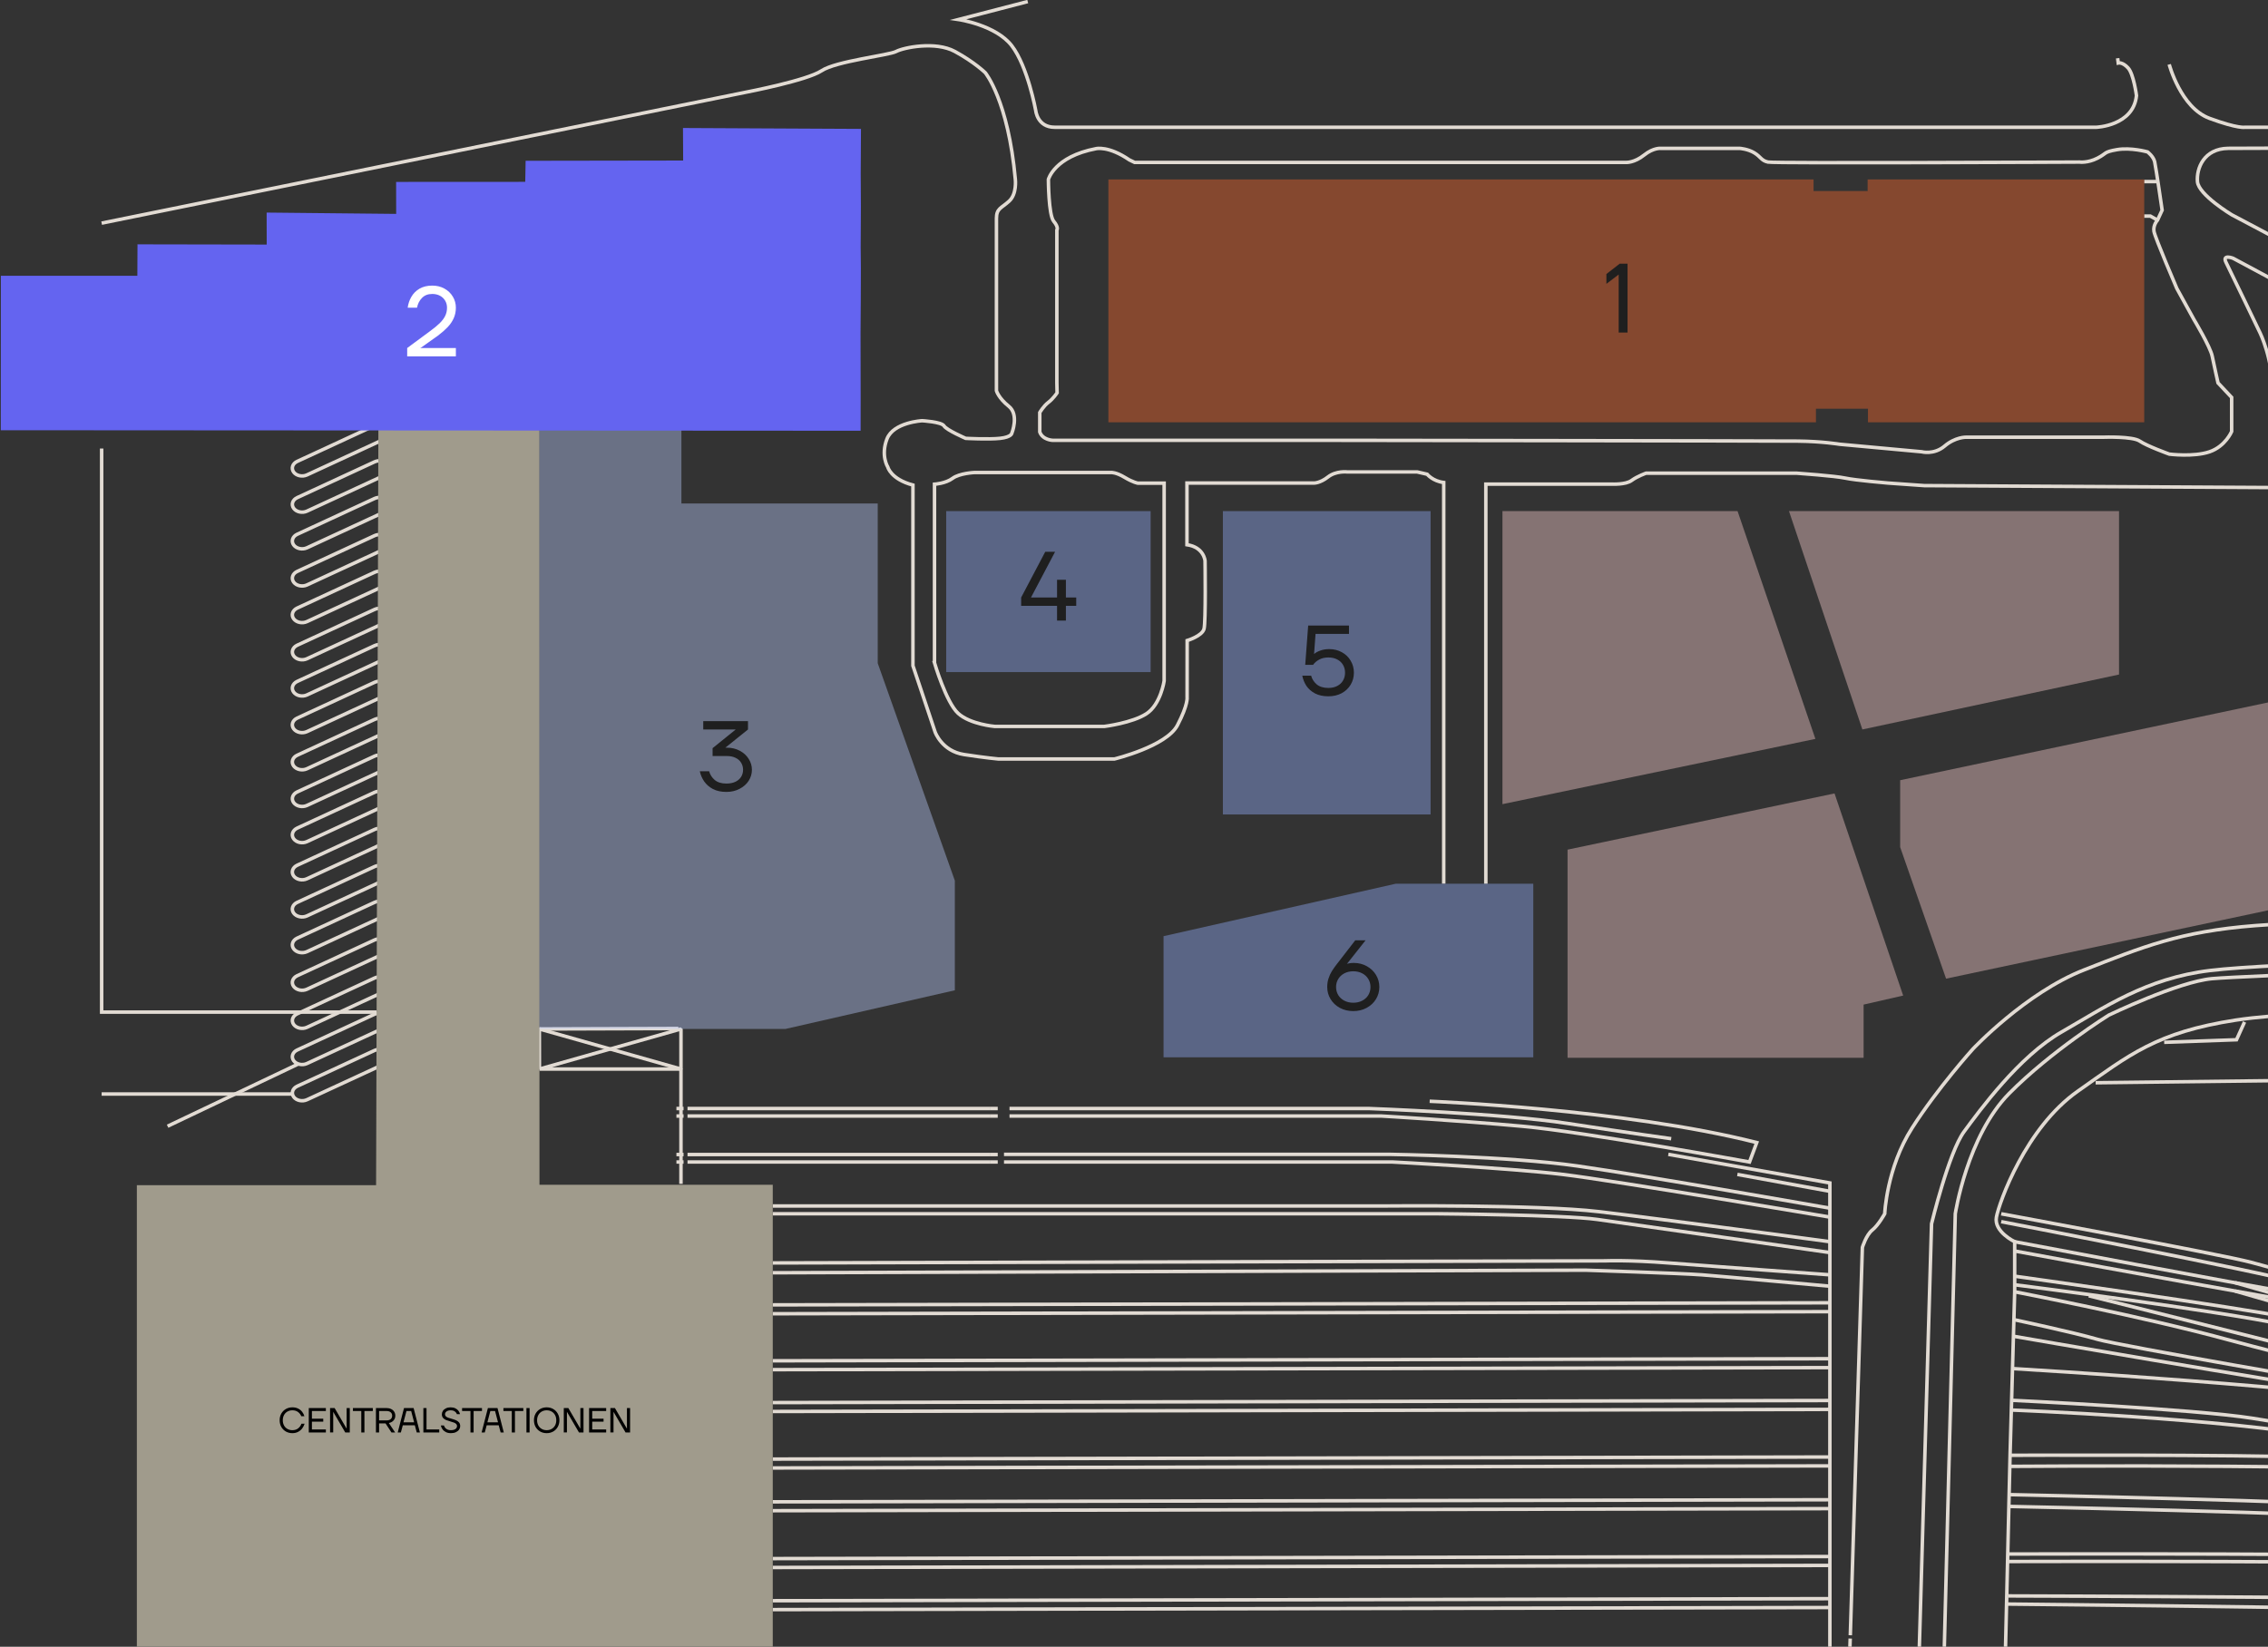 <svg width="369" height="268" viewBox="0 0 369 268" fill="none" xmlns="http://www.w3.org/2000/svg">
<rect x="0" y="0" width="369" height="268" fill="#333333" stroke="none"/>
<g clip-path="url(#clip0_1498_21224)">
<path d="M16.537 36.315L121.552 14.969C121.552 14.969 131.312 13.086 133.662 11.516C136.012 9.947 144.63 9.005 145.805 8.377C146.98 7.749 152.172 6.651 155.355 8.377C158.536 10.104 160.298 11.83 160.298 11.83C160.298 11.83 164.019 16.278 165.195 29.199C165.195 29.199 165.473 31.559 164.192 32.729C162.911 33.9 162.121 33.9 162.121 35.56V63.583C162.121 63.583 162.426 64.754 164.132 66.121C165.839 67.488 164.627 70.492 164.627 70.492C164.627 70.492 164.594 71.133 162.708 71.338C160.823 71.543 157.115 71.338 157.115 71.338C157.115 71.338 153.988 69.984 153.593 69.316C153.198 68.648 150.031 68.47 150.031 68.47C150.031 68.47 145.367 68.715 144.311 71.431C143.255 74.147 144.444 76.014 144.444 76.014C144.444 76.014 144.929 77.988 148.534 78.941V108.347L152.149 119.153C152.149 119.153 153.257 122.244 156.836 122.795C160.414 123.346 162.449 123.524 162.449 123.524H181.301C181.301 123.524 189.779 121.473 191.569 118.031C193.358 114.591 193.139 113.442 193.139 113.442L193.149 104.245C193.149 104.245 195.589 103.516 195.894 102.348C196.199 101.181 196.06 91.276 196.06 91.276C196.06 91.276 195.894 89.05 193.116 88.651V78.614H213.757C213.757 78.614 214.746 78.659 216.067 77.621C217.388 76.584 219.204 76.805 219.204 76.805H230.57L232.194 77.18C232.194 77.18 233.103 78.305 234.893 78.526V143.814" stroke="#E2DBD3" stroke-width="0.568" stroke-miterlimit="10"/>
<path d="M152.042 107.866V78.802C152.042 78.802 153.862 78.691 154.98 77.85C156.099 77.009 158.549 76.898 158.549 76.898H180.8C180.8 76.898 181.57 76.842 182.968 77.683C184.365 78.523 185.135 78.635 185.135 78.635H189.404V110.821C189.404 110.821 188.843 114.633 186.536 116.147C184.226 117.661 179.678 118.222 179.678 118.222H161.835C161.835 118.222 157.848 117.887 155.886 116.091C153.925 114.296 152.039 107.866 152.039 107.866H152.042Z" stroke="#E2DBD3" stroke-width="0.568" stroke-miterlimit="10" stroke-linecap="round"/>
<path d="M16.537 72.995V164.715H61.269" stroke="#E2DBD3" stroke-width="0.568" stroke-miterlimit="10"/>
<path d="M27.266 183.284L48.448 173.199" stroke="#E2DBD3" stroke-width="0.568" stroke-miterlimit="10"/>
<path d="M16.537 178.046H47.578" stroke="#E2DBD3" stroke-width="0.568" stroke-miterlimit="10"/>
<path d="M87.766 173.981H110.794V167.458L87.766 173.981Z" stroke="#E2DBD3" stroke-width="0.568" stroke-linecap="round" stroke-linejoin="bevel"/>
<path d="M110.372 167.386L87.752 167.458" stroke="#E2DBD3" stroke-width="0.568" stroke-linejoin="bevel"/>
<path d="M110.793 192.664V173.981L87.752 167.458L87.765 173.981" stroke="#E2DBD3" stroke-width="0.568" stroke-linejoin="bevel"/>
<path d="M110.053 180.408H111.215" stroke="#E2DBD3" stroke-width="0.568" stroke-linejoin="bevel"/>
<path d="M111.855 180.408H111.858" stroke="#E2DBD3" stroke-width="0.568" stroke-linejoin="bevel"/>
<path d="M111.859 180.408H161.172" stroke="#E2DBD3" stroke-width="0.568" stroke-linejoin="bevel"/>
<path d="M161.17 180.408H162.332" stroke="#E2DBD3" stroke-width="0.568" stroke-linejoin="bevel"/>
<path d="M110.053 181.627H111.215" stroke="#E2DBD3" stroke-width="0.568" stroke-linejoin="bevel"/>
<path d="M111.855 181.627H111.858" stroke="#E2DBD3" stroke-width="0.568" stroke-linejoin="bevel"/>
<path d="M111.859 181.627H161.172" stroke="#E2DBD3" stroke-width="0.568" stroke-linejoin="bevel"/>
<path d="M161.17 181.627H162.332" stroke="#E2DBD3" stroke-width="0.568" stroke-linejoin="bevel"/>
<path d="M110.053 187.892H111.215" stroke="#E2DBD3" stroke-width="0.568" stroke-linejoin="bevel"/>
<path d="M111.855 187.892H111.858" stroke="#E2DBD3" stroke-width="0.568" stroke-linejoin="bevel"/>
<path d="M111.859 187.892H161.172" stroke="#E2DBD3" stroke-width="0.568" stroke-linejoin="bevel"/>
<path d="M161.17 187.892H162.332" stroke="#E2DBD3" stroke-width="0.568" stroke-linejoin="bevel"/>
<path d="M110.053 189.11H111.215" stroke="#E2DBD3" stroke-width="0.568" stroke-linejoin="bevel"/>
<path d="M111.855 189.11H111.858" stroke="#E2DBD3" stroke-width="0.568" stroke-linejoin="bevel"/>
<path d="M111.859 189.11H161.172" stroke="#E2DBD3" stroke-width="0.568" stroke-linejoin="bevel"/>
<path d="M161.17 189.11H162.332" stroke="#E2DBD3" stroke-width="0.568" stroke-linejoin="bevel"/>
<path d="M60.948 69.263L48.357 75.089C47.598 75.44 47.337 76.218 47.775 76.825C48.213 77.433 49.183 77.641 49.942 77.29L62.533 71.463C63.292 71.112 63.553 70.335 63.115 69.728C62.677 69.12 61.707 68.912 60.948 69.263Z" stroke="#E2DBD3" stroke-width="0.568" stroke-miterlimit="10" stroke-linecap="round"/>
<path d="M60.952 75.159L48.361 80.985C47.602 81.336 47.341 82.113 47.779 82.721C48.217 83.328 49.187 83.536 49.946 83.185L62.537 77.359C63.296 77.008 63.557 76.231 63.119 75.623C62.681 75.016 61.711 74.808 60.952 75.159Z" stroke="#E2DBD3" stroke-width="0.568" stroke-miterlimit="10" stroke-linecap="round"/>
<path d="M60.95 81.124L48.358 86.95C47.6 87.302 47.339 88.079 47.777 88.686C48.215 89.294 49.185 89.502 49.944 89.151L62.535 83.325C63.294 82.973 63.555 82.196 63.117 81.589C62.679 80.981 61.709 80.773 60.95 81.124Z" stroke="#E2DBD3" stroke-width="0.568" stroke-miterlimit="10" stroke-linecap="round"/>
<path d="M60.95 87.17L48.358 92.996C47.6 93.347 47.339 94.124 47.777 94.732C48.215 95.34 49.185 95.547 49.944 95.196L62.535 89.37C63.294 89.019 63.555 88.242 63.117 87.634C62.679 87.027 61.709 86.819 60.95 87.17Z" stroke="#E2DBD3" stroke-width="0.568" stroke-miterlimit="10" stroke-linecap="round"/>
<path d="M60.948 93.136L48.357 98.962C47.598 99.313 47.337 100.09 47.775 100.698C48.213 101.305 49.183 101.513 49.942 101.162L62.533 95.336C63.292 94.985 63.553 94.208 63.115 93.6C62.677 92.992 61.707 92.785 60.948 93.136Z" stroke="#E2DBD3" stroke-width="0.568" stroke-miterlimit="10" stroke-linecap="round"/>
<path d="M60.952 99.179L48.361 105.005C47.602 105.356 47.341 106.133 47.779 106.741C48.217 107.348 49.187 107.556 49.946 107.205L62.537 101.379C63.296 101.028 63.557 100.251 63.119 99.643C62.681 99.035 61.711 98.828 60.952 99.179Z" stroke="#E2DBD3" stroke-width="0.568" stroke-miterlimit="10" stroke-linecap="round"/>
<path d="M60.95 105.072L48.358 110.898C47.6 111.249 47.339 112.026 47.777 112.634C48.215 113.241 49.185 113.449 49.944 113.098L62.535 107.272C63.294 106.921 63.555 106.144 63.117 105.536C62.679 104.929 61.709 104.721 60.95 105.072Z" stroke="#E2DBD3" stroke-width="0.568" stroke-miterlimit="10" stroke-linecap="round"/>
<path d="M60.948 111.04L48.357 116.866C47.598 117.217 47.337 117.994 47.775 118.602C48.213 119.21 49.183 119.417 49.942 119.066L62.533 113.24C63.292 112.889 63.553 112.112 63.115 111.504C62.677 110.897 61.707 110.689 60.948 111.04Z" stroke="#E2DBD3" stroke-width="0.568" stroke-miterlimit="10" stroke-linecap="round"/>
<path d="M60.948 117.083L48.357 122.909C47.598 123.26 47.337 124.038 47.775 124.645C48.213 125.253 49.183 125.461 49.942 125.109L62.533 119.283C63.292 118.932 63.553 118.155 63.115 117.548C62.677 116.94 61.707 116.732 60.948 117.083Z" stroke="#E2DBD3" stroke-width="0.568" stroke-miterlimit="10" stroke-linecap="round"/>
<path d="M60.952 123.054L48.361 128.88C47.602 129.231 47.341 130.008 47.779 130.616C48.217 131.223 49.187 131.431 49.946 131.08L62.537 125.254C63.296 124.903 63.557 124.126 63.119 123.518C62.681 122.911 61.711 122.703 60.952 123.054Z" stroke="#E2DBD3" stroke-width="0.568" stroke-miterlimit="10" stroke-linecap="round"/>
<path d="M60.95 128.944L48.358 134.77C47.6 135.122 47.339 135.899 47.777 136.506C48.215 137.114 49.185 137.322 49.944 136.971L62.535 131.145C63.294 130.793 63.555 130.016 63.117 129.409C62.679 128.801 61.709 128.593 60.95 128.944Z" stroke="#E2DBD3" stroke-width="0.568" stroke-miterlimit="10" stroke-linecap="round"/>
<path d="M60.948 134.988L48.357 140.814C47.598 141.165 47.337 141.942 47.775 142.55C48.213 143.157 49.183 143.365 49.942 143.014L62.533 137.188C63.292 136.837 63.553 136.06 63.115 135.452C62.677 134.845 61.707 134.637 60.948 134.988Z" stroke="#E2DBD3" stroke-width="0.568" stroke-miterlimit="10" stroke-linecap="round"/>
<path d="M60.948 141.031L48.357 146.857C47.598 147.208 47.337 147.985 47.775 148.593C48.213 149.2 49.183 149.408 49.942 149.057L62.533 143.231C63.292 142.88 63.553 142.103 63.115 141.495C62.677 140.888 61.707 140.68 60.948 141.031Z" stroke="#E2DBD3" stroke-width="0.568" stroke-miterlimit="10" stroke-linecap="round"/>
<path d="M60.95 146.849L48.358 152.675C47.6 153.026 47.339 153.803 47.777 154.411C48.215 155.018 49.185 155.226 49.944 154.875L62.535 149.049C63.294 148.698 63.555 147.921 63.117 147.313C62.679 146.706 61.709 146.498 60.95 146.849Z" stroke="#E2DBD3" stroke-width="0.568" stroke-miterlimit="10" stroke-linecap="round"/>
<path d="M60.95 152.967L48.358 158.793C47.6 159.144 47.339 159.921 47.777 160.529C48.215 161.136 49.185 161.344 49.944 160.993L62.535 155.167C63.294 154.816 63.555 154.039 63.117 153.431C62.679 152.824 61.709 152.616 60.95 152.967Z" stroke="#E2DBD3" stroke-width="0.568" stroke-miterlimit="10" stroke-linecap="round"/>
<path d="M60.952 159.163L48.361 164.989C47.602 165.34 47.341 166.117 47.779 166.725C48.217 167.332 49.187 167.54 49.946 167.189L62.537 161.363C63.296 161.012 63.557 160.235 63.119 159.627C62.681 159.02 61.711 158.812 60.952 159.163Z" stroke="#E2DBD3" stroke-width="0.568" stroke-miterlimit="10" stroke-linecap="round"/>
<path d="M60.95 165.056L48.358 170.882C47.6 171.233 47.339 172.01 47.777 172.618C48.215 173.225 49.185 173.433 49.944 173.082L62.535 167.256C63.294 166.905 63.555 166.128 63.117 165.52C62.679 164.913 61.709 164.705 60.95 165.056Z" stroke="#E2DBD3" stroke-width="0.568" stroke-miterlimit="10" stroke-linecap="round"/>
<path d="M60.952 170.949L48.361 176.775C47.602 177.126 47.341 177.903 47.779 178.511C48.217 179.118 49.187 179.326 49.946 178.975L62.537 173.149C63.296 172.798 63.557 172.021 63.119 171.413C62.681 170.806 61.711 170.598 60.952 170.949Z" stroke="#E2DBD3" stroke-width="0.568" stroke-miterlimit="10" stroke-linecap="round"/>
<path d="M167.213 0.253L155.949 3.176C155.949 3.176 162.027 4.065 164.62 7.452C167.213 10.838 168.511 17.983 168.511 17.983C168.511 17.983 168.753 20.71 171.591 20.71H341.076C341.076 20.71 347.097 20.497 347.602 15.555C347.602 15.555 347.144 12.04 346.231 11.051C345.318 10.061 344.631 10.245 344.631 10.245L344.538 9.476" stroke="#E2DBD3" stroke-width="0.568" stroke-miterlimit="10"/>
<path d="M352.926 10.482C352.926 10.482 354.788 17.529 359.485 19.26C364.182 20.992 365.301 20.71 365.301 20.71H390.128C390.128 20.71 398.925 19.558 401.833 18.723C404.741 17.888 430.833 11.612 430.833 11.612C430.833 11.612 434.129 10.553 433.535 6.717L431.069 0.237" stroke="#E2DBD3" stroke-width="0.568" stroke-miterlimit="10"/>
<path d="M171.95 62.309V37.443C171.95 37.443 172.292 37.034 171.439 36.01C170.585 34.985 170.572 29.202 170.572 29.202C170.572 29.202 171.525 25.488 178.343 24.19C178.343 24.19 180.368 23.701 183.744 26.02L184.604 26.435H264.596C264.596 26.435 265.921 26.496 267.484 25.243C269.048 23.99 270.256 24.147 270.256 24.147H283.063C283.063 24.147 284.374 24.233 285.433 24.879C286.492 25.525 286.542 26.132 287.65 26.374C288.759 26.616 338.35 26.374 338.35 26.374C338.35 26.374 339.662 26.555 341.252 25.744C342.842 24.932 342.178 24.749 344.432 24.355C346.686 23.961 349.405 24.725 349.405 24.725C349.405 24.725 350.357 25.443 350.56 26.323C350.762 27.204 351.775 34.2 351.775 34.2L351.025 35.823C351.025 35.823 350.274 36.635 350.447 37.654C350.62 38.672 354.162 46.938 354.162 46.938L356.96 52.019C356.96 52.019 359.602 56.422 359.918 57.946C360.233 59.47 360.867 62.314 360.867 62.314L363.085 64.677V70.223C363.085 70.223 362.082 72.636 359.493 73.525C356.904 74.413 352.943 73.905 352.943 73.905C352.943 73.905 349.298 72.593 348.137 71.787C346.975 70.984 342.274 71.151 342.274 71.151H319.877C319.877 71.151 318.134 71.109 316.391 72.591C314.649 74.073 312.64 73.522 312.64 73.522L299.276 72.296C299.276 72.296 296.53 71.83 292.514 71.787C288.497 71.745 217.398 71.66 217.398 71.66H171.283C171.283 71.66 169.646 71.617 169.168 70.306V67.135C169.168 67.135 169.782 66.081 170.569 65.485C171.359 64.889 171.986 63.929 171.986 63.929L171.95 62.312V62.309Z" stroke="#E2DBD3" stroke-width="0.568" stroke-miterlimit="10" stroke-linecap="round"/>
<path d="M348.863 29.553H350.865" stroke="#E2DBD3" stroke-width="0.568" stroke-miterlimit="10"/>
<path d="M348.863 35.166H349.862L351.021 35.821" stroke="#E2DBD3" stroke-width="0.568" stroke-miterlimit="10"/>
<path d="M241.744 143.819V78.787H262.243C262.243 78.787 264.487 78.906 265.449 78.199C266.412 77.491 267.819 77.007 267.819 77.007H292.315C292.315 77.007 298.619 77.456 300.225 77.81C301.832 78.164 307.173 78.614 307.173 78.614L313.075 79.031L395.235 79.491L434.174 79.398C434.174 79.398 441.065 78.773 443.196 78.217C445.327 77.661 451.256 76.286 451.256 76.286C451.256 76.286 454.035 75.581 456.627 76.286C459.22 76.991 461.676 78.587 461.676 78.587C461.676 78.587 462.881 79.59 463.25 80.369C463.618 81.149 466.862 97.778 466.862 97.778L467.881 103.011L468.196 109.47C468.196 109.47 468.113 117.153 467.14 121.199C466.168 125.245 462.138 135.86 462.138 135.86C462.138 135.86 459.359 141.167 454.728 143.989C450.098 146.809 444.63 148.11 444.63 148.11L440.414 148.741L401.184 149.52" stroke="#E2DBD3" stroke-width="0.568" stroke-miterlimit="10"/>
<path d="M433.61 71.649L448.78 68.055C448.78 68.055 451.539 67.64 454.301 65.429C457.059 63.219 455.854 58.795 455.854 58.795C455.854 58.795 440.242 17.664 439.466 15.315C438.689 12.966 435.844 14.07 435.844 14.07C435.844 14.07 406.861 21.051 401.081 22.503C395.302 23.956 390.558 24.142 390.558 24.142C390.558 24.142 366.491 24.094 362.524 24.142C358.557 24.19 357.349 27.412 357.522 29.556C357.694 31.7 363.089 34.948 363.089 34.948L376.151 41.859L372.012 46.698L363.321 42.032C363.321 42.032 361.469 41.306 362.186 42.732C362.903 44.158 367.739 54.24 367.739 54.24C367.739 54.24 369.758 58.388 369.758 63.716C369.758 69.045 369.801 69.989 369.801 69.989C369.801 69.989 370.262 73.761 375.185 74.051C380.108 74.338 416.926 74.206 416.926 74.206L423.91 73.735" stroke="#E2DBD3" stroke-width="0.568" stroke-miterlimit="10"/>
<path d="M232.606 179.225C232.606 179.225 264.325 180.486 285.819 185.947L284.641 189.11C284.641 189.11 257.789 184.215 247.687 183.295C237.586 182.374 224.732 181.627 224.732 181.627H164.246" stroke="#E2DBD3" stroke-width="0.568" stroke-miterlimit="10"/>
<path d="M164.246 180.408H222.78C222.78 180.408 244.261 181.18 255.04 182.835C265.819 184.489 271.903 185.319 271.903 185.319" stroke="#E2DBD3" stroke-width="0.568" stroke-miterlimit="10"/>
<path d="M271.436 187.863L297.72 192.518V267.992" stroke="#E2DBD3" stroke-width="0.568" stroke-miterlimit="10"/>
<path d="M163.348 187.863H226.031C226.031 187.863 245.381 188.147 256.668 189.762C267.954 191.377 297.718 196.625 297.718 196.625" stroke="#E2DBD3" stroke-width="0.568" stroke-miterlimit="10"/>
<path d="M282.668 191.132L297.719 193.88" stroke="#E2DBD3" stroke-width="0.568" stroke-miterlimit="10"/>
<path d="M163.348 189.11H226.533C226.533 189.11 245.58 190.084 254.244 191.132C262.909 192.18 297.714 198.078 297.714 198.078" stroke="#E2DBD3" stroke-width="0.568" stroke-miterlimit="10"/>
<path d="M125.725 196.269H225.033C225.033 196.269 250.199 196.016 260.184 197.195C270.173 198.373 297.719 202.081 297.719 202.081" stroke="#E2DBD3" stroke-width="0.568" stroke-miterlimit="10"/>
<path d="M125.725 197.532H233.903C233.903 197.532 254.402 197.7 259.869 198.458C265.336 199.216 297.719 203.851 297.719 203.851" stroke="#E2DBD3" stroke-width="0.568" stroke-miterlimit="10"/>
<path d="M125.725 205.535L261.13 205.197C261.13 205.197 264.918 205.029 271.434 205.535C277.951 206.04 297.719 207.471 297.719 207.471" stroke="#E2DBD3" stroke-width="0.568" stroke-miterlimit="10"/>
<path d="M125.725 207.136L257.977 206.716C257.977 206.716 273.536 207.221 276.898 207.474C280.261 207.727 297.719 209.328 297.719 209.328" stroke="#E2DBD3" stroke-width="0.568" stroke-miterlimit="10"/>
<path d="M125.725 212.361L297.719 212.023" stroke="#E2DBD3" stroke-width="0.568" stroke-miterlimit="10"/>
<path d="M125.725 213.805L297.719 213.467" stroke="#E2DBD3" stroke-width="0.568" stroke-miterlimit="10"/>
<path d="M125.725 221.462L297.719 221.124" stroke="#E2DBD3" stroke-width="0.568" stroke-miterlimit="10"/>
<path d="M125.725 222.906L297.719 222.571" stroke="#E2DBD3" stroke-width="0.568" stroke-miterlimit="10"/>
<path d="M125.725 228.264L297.719 227.926" stroke="#E2DBD3" stroke-width="0.568" stroke-miterlimit="10"/>
<path d="M125.725 229.711L297.719 229.373" stroke="#E2DBD3" stroke-width="0.568" stroke-miterlimit="10"/>
<path d="M125.725 237.458L297.719 237.12" stroke="#E2DBD3" stroke-width="0.568" stroke-miterlimit="10"/>
<path d="M125.725 238.905L297.719 238.567" stroke="#E2DBD3" stroke-width="0.568" stroke-miterlimit="10"/>
<path d="M125.725 244.414L297.719 244.076" stroke="#E2DBD3" stroke-width="0.568" stroke-miterlimit="10"/>
<path d="M125.725 245.859L297.719 245.521" stroke="#E2DBD3" stroke-width="0.568" stroke-miterlimit="10"/>
<path d="M125.725 253.653L297.719 253.316" stroke="#E2DBD3" stroke-width="0.568" stroke-miterlimit="10"/>
<path d="M125.725 255.101L297.719 254.763" stroke="#E2DBD3" stroke-width="0.568" stroke-miterlimit="10"/>
<path d="M125.725 260.509L297.719 260.174" stroke="#E2DBD3" stroke-width="0.568" stroke-miterlimit="10"/>
<path d="M125.725 261.956L297.719 261.618" stroke="#E2DBD3" stroke-width="0.568" stroke-miterlimit="10"/>
<path d="M300.982 267.992L301.026 266.662" stroke="#E2DBD3" stroke-width="0.568" stroke-miterlimit="10"/>
<path d="M301.039 266.132L301.041 266.13" stroke="#E2DBD3" stroke-width="0.568" stroke-miterlimit="10"/>
<path d="M301.043 266.13L303.005 203.015C303.005 203.015 303.612 200.991 304.621 200.182C305.631 199.373 306.64 197.53 306.64 197.53C306.64 197.53 306.942 190.065 311.085 183.59C315.224 177.115 320.984 170.722 320.984 170.722C320.984 170.722 329.568 161.576 339.062 157.855C348.556 154.133 354.614 151.592 366.937 150.637C377.065 149.853 391.701 149.6 396.587 149.536" stroke="#E2DBD3" stroke-width="0.568" stroke-miterlimit="10"/>
<path d="M312.275 267.992L314.26 199.163C314.26 199.163 317.072 187.532 319.552 184.167C322.032 180.802 328.482 171.922 335.426 167.945C342.371 163.968 349.153 159.211 359.569 157.945C369.986 156.679 406.319 155.955 406.319 155.955" stroke="#E2DBD3" stroke-width="0.568" stroke-miterlimit="10"/>
<path d="M316.34 267.992L318.122 197.533C318.122 197.533 320.054 184.862 326.893 177.953C333.731 171.044 343.092 165.208 343.092 165.208C343.092 165.208 354.389 159.767 359.886 159.273C365.383 158.778 407.15 157.333 407.15 157.333" stroke="#E2DBD3" stroke-width="0.568" stroke-miterlimit="10"/>
<path d="M326.298 267.992L327.041 236.553L327.785 210.23V202.082C327.785 202.082 324.366 200.456 324.814 198.078C325.259 195.7 329.571 183.55 338.042 177.594C346.514 171.637 350.823 168.017 363.756 166.016C376.686 164.016 415.774 163.896 415.774 163.896" stroke="#E2DBD3" stroke-width="0.568" stroke-miterlimit="10"/>
<path d="M352.107 169.632L363.875 169.214L365.183 166.322" stroke="#E2DBD3" stroke-width="0.568" stroke-miterlimit="10"/>
<path d="M340.957 176.213L441.67 175.035C441.67 175.035 467.499 175.216 474.009 176.564" stroke="#E2DBD3" stroke-width="0.568" stroke-miterlimit="10"/>
<path d="M325.6 197.54C325.6 197.54 361.351 204.13 366.264 205.441C371.177 206.753 388.37 211.448 392.811 212.661C397.253 213.875 407.547 216.311 415.032 217.719C422.518 219.126 474.091 228.591 474.091 228.591" stroke="#E2DBD3" stroke-width="0.568" stroke-miterlimit="10"/>
<path d="M325.6 198.82C325.6 198.82 367.549 206.913 373.983 208.753C380.416 210.594 399.009 216.218 403.922 217.155C408.835 218.091 450.233 225.963 450.233 225.963L474.091 230.089" stroke="#E2DBD3" stroke-width="0.568" stroke-miterlimit="10"/>
<path d="M327.785 202.082C327.785 202.082 365.798 209.283 371.995 210.222C378.193 211.161 402.678 215.096 402.678 215.096" stroke="#E2DBD3" stroke-width="0.568" stroke-miterlimit="10"/>
<path d="M327.785 203.593C327.785 203.593 353.519 208.347 367.434 210.783C381.35 213.22 401.321 216.559 401.321 216.559" stroke="#E2DBD3" stroke-width="0.568" stroke-miterlimit="10"/>
<path d="M363.645 210.116L402.676 221.315" stroke="#E2DBD3" stroke-width="0.568" stroke-miterlimit="10"/>
<path d="M327.785 209.091C327.785 209.091 360.798 213.271 371.936 215.652C383.073 218.033 423.306 224.883 423.306 224.883L474.096 234.085" stroke="#E2DBD3" stroke-width="0.568" stroke-miterlimit="10"/>
<path d="M327.785 207.695C327.785 207.695 363.096 212.59 373.539 214.627C383.982 216.665 417.43 222.443 417.43 222.443L474.092 232.906" stroke="#E2DBD3" stroke-width="0.568" stroke-miterlimit="10"/>
<path d="M363.645 208.756L402.218 219.794" stroke="#E2DBD3" stroke-width="0.568" stroke-miterlimit="10"/>
<path d="M339.844 210.882L474.091 244.563" stroke="#E2DBD3" stroke-width="0.568" stroke-miterlimit="10"/>
<path d="M327.785 210.23C327.785 210.23 348.765 214.271 362.956 218.158C377.144 222.044 474.092 245.957 474.092 245.957" stroke="#E2DBD3" stroke-width="0.568" stroke-miterlimit="10"/>
<path d="M327.654 222.741C327.654 222.741 379.795 225.83 398.239 229.118C416.679 232.406 474.091 241.374 474.091 241.374" stroke="#E2DBD3" stroke-width="0.568" stroke-miterlimit="10"/>
<path d="M474.092 239.78L382.816 225.532C382.816 225.532 344.943 219.054 341.212 217.958C337.481 216.862 327.658 214.766 327.658 214.766" stroke="#E2DBD3" stroke-width="0.568" stroke-miterlimit="10"/>
<path d="M327.283 227.889C327.283 227.889 357 229.317 366.448 230.812C375.895 232.307 415.767 238.735 415.767 238.735L469.408 244.803L422.771 234.085C422.771 234.085 385.718 226.827 378.757 225.965C371.795 225.103 327.781 217.5 327.781 217.5" stroke="#E2DBD3" stroke-width="0.568" stroke-miterlimit="10"/>
<path d="M327.283 229.48C327.283 229.48 361.724 230.778 379.63 234.082C397.532 237.386 440.803 243.616 440.803 243.616" stroke="#E2DBD3" stroke-width="0.568" stroke-miterlimit="10"/>
<path d="M327.035 236.841C327.035 236.841 363.345 236.692 377.393 237.189C391.442 237.687 407.449 238.644 407.449 238.644" stroke="#E2DBD3" stroke-width="0.568" stroke-miterlimit="10"/>
<path d="M327.035 238.644C327.035 238.644 393.184 238.086 410.838 240.278C428.495 242.47 474.089 247.053 474.089 247.053" stroke="#E2DBD3" stroke-width="0.568" stroke-miterlimit="10"/>
<path d="M327.035 243.244C327.035 243.244 379.757 244.364 387.963 245.26C396.169 246.157 418.178 247.452 418.178 247.452L474.096 252.235" stroke="#E2DBD3" stroke-width="0.568" stroke-miterlimit="10"/>
<path d="M327.035 245.167C327.035 245.167 379.757 246.258 387.963 247.154C396.169 248.051 418.178 249.346 418.178 249.346L474.096 254.13" stroke="#E2DBD3" stroke-width="0.568" stroke-miterlimit="10"/>
<path d="M326.773 252.909C326.773 252.909 393.338 252.73 406.314 253.528C419.29 254.326 474.086 258.511 474.086 258.511" stroke="#E2DBD3" stroke-width="0.568" stroke-miterlimit="10"/>
<path d="M326.773 254.127C326.773 254.127 393.338 253.949 406.314 254.747C419.29 255.545 474.086 259.729 474.086 259.729" stroke="#E2DBD3" stroke-width="0.568" stroke-miterlimit="10"/>
<path d="M326.773 259.729C326.773 259.729 403.25 259.908 418.045 260.804C432.841 261.701 474.086 264.092 474.086 264.092" stroke="#E2DBD3" stroke-width="0.568" stroke-miterlimit="10"/>
<path d="M326.459 261.052C326.459 261.052 403.251 261.799 418.046 262.696C432.842 263.592 474.087 265.984 474.087 265.984" stroke="#E2DBD3" stroke-width="0.568" stroke-miterlimit="10"/>
<g opacity="0.4">
<path d="M187.206 83.181H153.943V109.379H187.206V83.181Z" fill="#93AFFF"/>
<path d="M171.98 101V98.6H166.14V97.24L170.06 89.8H171.66L167.74 97.24H171.98V94.36H172.06H173.42V97.24H175.1V98.6H173.42V101H171.98Z" fill="black"/>
</g>
<g opacity="0.4">
<path d="M232.754 83.181H198.961V132.55H232.754V83.181Z" fill="#93AFFF"/>
<path d="M216.118 113.32C215.275 113.32 214.555 113.165 213.958 112.856C213.361 112.536 212.891 112.125 212.55 111.624C212.219 111.112 211.995 110.557 211.878 109.96H213.318C213.467 110.515 213.771 110.989 214.23 111.384C214.699 111.768 215.329 111.96 216.118 111.96C216.673 111.96 217.153 111.853 217.558 111.64C217.974 111.427 218.289 111.133 218.502 110.76C218.726 110.387 218.838 109.96 218.838 109.48C218.838 109 218.726 108.573 218.502 108.2C218.289 107.827 217.974 107.533 217.558 107.32C217.153 107.107 216.673 107 216.118 107C215.542 107 215.041 107.117 214.614 107.352C214.187 107.587 213.862 107.869 213.638 108.2H212.358L212.838 101.8H219.478V103.16H214.038L213.798 106.424V106.44C214.043 106.216 214.379 106.029 214.806 105.88C215.233 105.72 215.723 105.64 216.278 105.64C217.035 105.64 217.718 105.811 218.326 106.152C218.934 106.483 219.409 106.941 219.75 107.528C220.102 108.115 220.278 108.765 220.278 109.48C220.278 110.195 220.102 110.845 219.75 111.432C219.398 112.019 218.907 112.483 218.278 112.824C217.649 113.155 216.929 113.32 216.118 113.32Z" fill="black"/>
</g>
<g opacity="0.4">
<path d="M189.307 172.076V152.358L227.093 143.819H249.464V172.076H189.307Z" fill="#93AFFF"/>
<path d="M220.177 164.551C219.366 164.551 218.635 164.375 217.985 164.023C217.345 163.671 216.843 163.197 216.481 162.599C216.118 162.002 215.937 161.346 215.937 160.631C215.937 160.141 216.006 159.682 216.145 159.255C216.283 158.818 216.465 158.418 216.689 158.055C216.923 157.682 217.222 157.261 217.585 156.791C217.617 156.749 217.649 156.711 217.681 156.679C217.713 156.637 217.745 156.594 217.777 156.551L220.497 153.031H222.177L219.217 156.775L219.153 156.855L219.137 156.871C219.201 156.839 219.323 156.807 219.505 156.775C219.686 156.733 219.937 156.711 220.257 156.711C221.035 156.711 221.739 156.887 222.369 157.239C223.009 157.591 223.51 158.066 223.873 158.663C224.235 159.261 224.417 159.917 224.417 160.631C224.417 161.346 224.235 162.002 223.873 162.599C223.51 163.197 223.003 163.671 222.353 164.023C221.713 164.375 220.987 164.551 220.177 164.551ZM220.177 163.191C220.721 163.191 221.206 163.079 221.633 162.855C222.059 162.631 222.39 162.327 222.625 161.943C222.859 161.549 222.977 161.111 222.977 160.631C222.977 160.151 222.859 159.719 222.625 159.335C222.39 158.941 222.059 158.631 221.633 158.407C221.206 158.183 220.721 158.071 220.177 158.071C219.633 158.071 219.147 158.183 218.721 158.407C218.294 158.631 217.963 158.941 217.729 159.335C217.494 159.719 217.377 160.151 217.377 160.631C217.377 161.111 217.494 161.549 217.729 161.943C217.963 162.327 218.294 162.631 218.721 162.855C219.147 163.079 219.633 163.191 220.177 163.191Z" fill="black"/>
</g>
<g opacity="0.4">
<path d="M244.447 130.872V83.181H282.699L295.363 120.252L244.447 130.872Z" fill="#FFD2D2"/>
<path d="M291.064 83.181H344.762V109.776L303.005 118.717L291.064 83.181Z" fill="#FFD2D2"/>
<path d="M255.039 172.148V138.275L298.476 129.126L309.643 162.023L303.206 163.494V172.148H255.039Z" fill="#FFD2D2"/>
<path d="M309.154 137.871V126.974L391.546 109.555L402.076 141.135L316.623 159.272L309.154 137.871Z" fill="#FFD2D2"/>
</g>
<path d="M22.266 267.992V192.885H61.188L61.569 67.855H87.754L87.771 192.813H125.727V267.992H22.266Z" fill="#A09B8C"/>
<path d="M47.571 233.239C47.177 233.239 46.823 233.15 46.509 232.972C46.195 232.79 45.947 232.54 45.765 232.222C45.587 231.901 45.498 231.539 45.498 231.138C45.498 230.737 45.587 230.377 45.765 230.059C45.947 229.738 46.195 229.488 46.509 229.31C46.823 229.128 47.177 229.038 47.571 229.038C47.93 229.038 48.244 229.106 48.513 229.242C48.785 229.378 49.003 229.556 49.166 229.776C49.332 229.991 49.453 230.228 49.529 230.485H49.018C48.916 230.216 48.742 229.989 48.496 229.804C48.25 229.615 47.941 229.52 47.571 229.52C47.272 229.52 47.003 229.588 46.764 229.724C46.526 229.861 46.34 230.052 46.208 230.298C46.075 230.54 46.009 230.82 46.009 231.138C46.009 231.456 46.075 231.738 46.208 231.984C46.34 232.226 46.526 232.415 46.764 232.552C47.003 232.688 47.272 232.756 47.571 232.756C47.953 232.756 48.269 232.654 48.519 232.449C48.768 232.245 48.944 231.997 49.047 231.706H49.557C49.474 231.974 49.346 232.226 49.171 232.461C49.001 232.692 48.78 232.879 48.507 233.023C48.238 233.167 47.926 233.239 47.571 233.239ZM50.237 233.125V229.151H53.019V229.634H50.748V230.883H52.593V231.365H50.748V232.642H53.019V233.125H50.237ZM53.703 233.125V229.151H54.441L56.393 232.5H56.405L56.399 232.444V229.151H56.91V233.125H56.172L54.219 229.776H54.208L54.213 229.832V233.119L53.703 233.125ZM58.781 233.125V229.634H57.419V229.151H60.655V229.634H59.292V233.125H58.781ZM61.165 233.125V229.151H62.868C63.163 229.151 63.42 229.206 63.64 229.316C63.859 229.422 64.026 229.569 64.139 229.759C64.257 229.948 64.315 230.162 64.315 230.4C64.315 230.695 64.223 230.951 64.037 231.166C63.852 231.378 63.594 231.52 63.265 231.592L64.287 233.125H63.691L62.726 231.649H61.676V233.125H61.165ZM62.868 231.166C63.17 231.166 63.401 231.098 63.56 230.962C63.723 230.822 63.804 230.635 63.804 230.4C63.804 230.165 63.723 229.98 63.56 229.844C63.401 229.704 63.17 229.634 62.868 229.634H61.676V231.166H62.868ZM64.71 233.125L65.732 229.151H67.293L68.315 233.125H67.804L67.492 231.961H65.534L65.221 233.125H64.71ZM65.647 231.479H67.379L66.896 229.634H66.13L65.647 231.479ZM68.882 233.125V229.151H69.393V232.642H71.465V233.125H68.882ZM73.367 233.239C73.045 233.239 72.769 233.18 72.538 233.063C72.307 232.945 72.126 232.792 71.993 232.603C71.861 232.413 71.77 232.209 71.721 231.99H72.231C72.292 232.202 72.417 232.383 72.606 232.535C72.799 232.682 73.053 232.756 73.367 232.756C73.586 232.756 73.77 232.726 73.918 232.665C74.069 232.605 74.181 232.523 74.252 232.421C74.324 232.319 74.36 232.203 74.36 232.075C74.36 231.938 74.313 231.827 74.218 231.74C74.128 231.649 74.012 231.577 73.872 231.524C73.736 231.471 73.547 231.411 73.304 231.342C72.998 231.255 72.752 231.174 72.566 231.098C72.381 231.023 72.222 230.911 72.09 230.763C71.957 230.612 71.891 230.415 71.891 230.173C71.891 229.972 71.948 229.785 72.061 229.611C72.178 229.437 72.345 229.299 72.561 229.196C72.776 229.091 73.026 229.038 73.31 229.038C73.609 229.038 73.866 229.091 74.082 229.196C74.298 229.299 74.466 229.433 74.587 229.6C74.712 229.766 74.797 229.948 74.843 230.145H74.332C74.279 229.97 74.167 229.823 73.997 229.702C73.827 229.581 73.598 229.52 73.31 229.52C73.121 229.52 72.956 229.55 72.816 229.611C72.68 229.671 72.576 229.751 72.504 229.849C72.436 229.948 72.402 230.056 72.402 230.173C72.402 230.305 72.447 230.415 72.538 230.502C72.629 230.589 72.742 230.659 72.879 230.712C73.019 230.765 73.208 230.824 73.446 230.888C73.753 230.975 74.001 231.059 74.19 231.138C74.379 231.217 74.54 231.333 74.673 231.484C74.805 231.636 74.871 231.833 74.871 232.075C74.871 232.287 74.811 232.482 74.69 232.659C74.572 232.834 74.4 232.974 74.173 233.08C73.946 233.186 73.677 233.239 73.367 233.239ZM76.544 233.125V229.634H75.181V229.151H78.417V229.634H77.055V233.125H76.544ZM78.359 233.125L79.381 229.151H80.943L81.964 233.125H81.454L81.141 231.961H79.183L78.87 233.125H78.359ZM79.296 231.479H81.028L80.545 229.634H79.779L79.296 231.479ZM83.269 233.125V229.634H81.906V229.151H85.142V229.634H83.78V233.125H83.269ZM85.652 233.125V229.151H86.163V233.125H85.652ZM88.945 233.239C88.551 233.239 88.197 233.15 87.883 232.972C87.569 232.79 87.321 232.54 87.14 232.222C86.962 231.901 86.873 231.539 86.873 231.138C86.873 230.737 86.962 230.377 87.14 230.059C87.321 229.738 87.569 229.488 87.883 229.31C88.197 229.128 88.551 229.038 88.945 229.038C89.338 229.038 89.692 229.128 90.007 229.31C90.321 229.488 90.567 229.738 90.745 230.059C90.926 230.377 91.017 230.737 91.017 231.138C91.017 231.539 90.926 231.901 90.745 232.222C90.567 232.54 90.321 232.79 90.007 232.972C89.692 233.15 89.338 233.239 88.945 233.239ZM88.945 232.756C89.244 232.756 89.513 232.688 89.751 232.552C89.99 232.415 90.175 232.226 90.307 231.984C90.44 231.738 90.506 231.456 90.506 231.138C90.506 230.82 90.44 230.54 90.307 230.298C90.175 230.052 89.99 229.861 89.751 229.724C89.513 229.588 89.244 229.52 88.945 229.52C88.646 229.52 88.377 229.588 88.139 229.724C87.9 229.861 87.715 230.052 87.582 230.298C87.45 230.54 87.384 230.82 87.384 231.138C87.384 231.456 87.45 231.738 87.582 231.984C87.715 232.226 87.9 232.415 88.139 232.552C88.377 232.688 88.646 232.756 88.945 232.756ZM91.728 233.125V229.151H92.466L94.419 232.5H94.431L94.425 232.444V229.151H94.936V233.125H94.198L92.245 229.776H92.234L92.239 229.832V233.119L91.728 233.125ZM95.842 233.125V229.151H98.624V229.634H96.353V230.883H98.198V231.365H96.353V232.642H98.624V233.125H95.842ZM99.307 233.125V229.151H100.045L101.998 232.5H102.009L102.004 232.444V229.151H102.514V233.125H101.776L99.824 229.776H99.812L99.818 229.832V233.119L99.307 233.125Z" fill="black"/>
<g opacity="0.4">
<path d="M87.752 167.458V67.855H110.866V81.936H142.804V107.935L155.352 143.319V161.164L127.786 167.458H87.752Z" fill="#BBCDFF"/>
<path d="M118.177 128.88C117.334 128.88 116.609 128.725 116.001 128.416C115.403 128.096 114.929 127.685 114.577 127.184C114.225 126.672 113.985 126.117 113.857 125.52H115.377C115.526 126.075 115.83 126.549 116.289 126.944C116.758 127.328 117.387 127.52 118.177 127.52C118.753 127.52 119.243 127.424 119.649 127.232C120.054 127.04 120.363 126.773 120.577 126.432C120.79 126.091 120.897 125.707 120.897 125.28C120.897 124.853 120.79 124.469 120.577 124.128C120.374 123.787 120.07 123.52 119.665 123.328C119.27 123.136 118.801 123.04 118.257 123.04H115.937V121.76L119.681 118.736L119.697 118.72H114.417V117.36H121.697V118.72L118.177 121.552L118.033 121.664L118.017 121.68H118.257C119.035 121.68 119.734 121.845 120.353 122.176C120.982 122.507 121.467 122.949 121.809 123.504C122.161 124.048 122.337 124.64 122.337 125.28C122.337 125.92 122.161 126.517 121.809 127.072C121.457 127.616 120.961 128.053 120.321 128.384C119.691 128.715 118.977 128.88 118.177 128.88Z" fill="black"/>
</g>
<g opacity="0.4">
<path d="M180.332 29.202H295.063V31.09H303.86V29.202H348.864V68.728H303.913V66.517H295.455V68.728H180.332V29.202Z" fill="#FF6727"/>
<!-- höger --><path d="M263.358 54.116V44.676L261.358 46.196V44.596L263.518 42.916H264.798V54.116H263.358Z" fill="black"/>
</g>
<path d="M140.028 64.657L140.019 59.448L140.009 54.243L140.046 49.047L140.065 43.636L140.031 40.185L140.067 33.564L140.037 28.269L140.08 20.976L111.121 20.831L111.148 26.126L85.518 26.166L85.456 29.593L64.448 29.605L64.457 34.81L43.382 34.596L43.392 39.801L22.354 39.764L22.371 39.853L22.347 44.882L0.141 44.88L0.128 70.017L140.022 70.102L140.021 70.025L140.028 64.657Z" fill="#6464F0"/>
<!-- vänster--><path d="M66.249 58V56.64L69.929 53.92C70.601 53.429 71.134 52.992 71.529 52.608C71.923 52.224 72.222 51.829 72.425 51.424C72.627 51.019 72.729 50.571 72.729 50.08C72.729 49.653 72.627 49.269 72.425 48.928C72.222 48.587 71.939 48.32 71.577 48.128C71.214 47.936 70.798 47.84 70.329 47.84C69.625 47.84 69.065 48.059 68.649 48.496C68.233 48.923 67.966 49.451 67.849 50.08H66.329C66.414 49.44 66.611 48.853 66.921 48.32C67.23 47.776 67.667 47.333 68.233 46.992C68.809 46.651 69.507 46.48 70.329 46.48C71.065 46.48 71.721 46.64 72.297 46.96C72.883 47.28 73.342 47.717 73.673 48.272C74.003 48.816 74.169 49.419 74.169 50.08C74.169 50.699 74.051 51.269 73.817 51.792C73.582 52.315 73.251 52.8 72.825 53.248C72.409 53.685 71.891 54.139 71.273 54.608C71.209 54.651 71.145 54.699 71.081 54.752C71.017 54.795 70.953 54.837 70.889 54.88L68.569 56.528L68.409 56.624V56.656L68.553 56.64H74.169V58H66.249Z" fill="white"/>
</g>
<defs>
<clipPath id="clip0_1498_21224">
<rect width="369" height="268" fill="white"/>
</clipPath>
</defs>
</svg>

